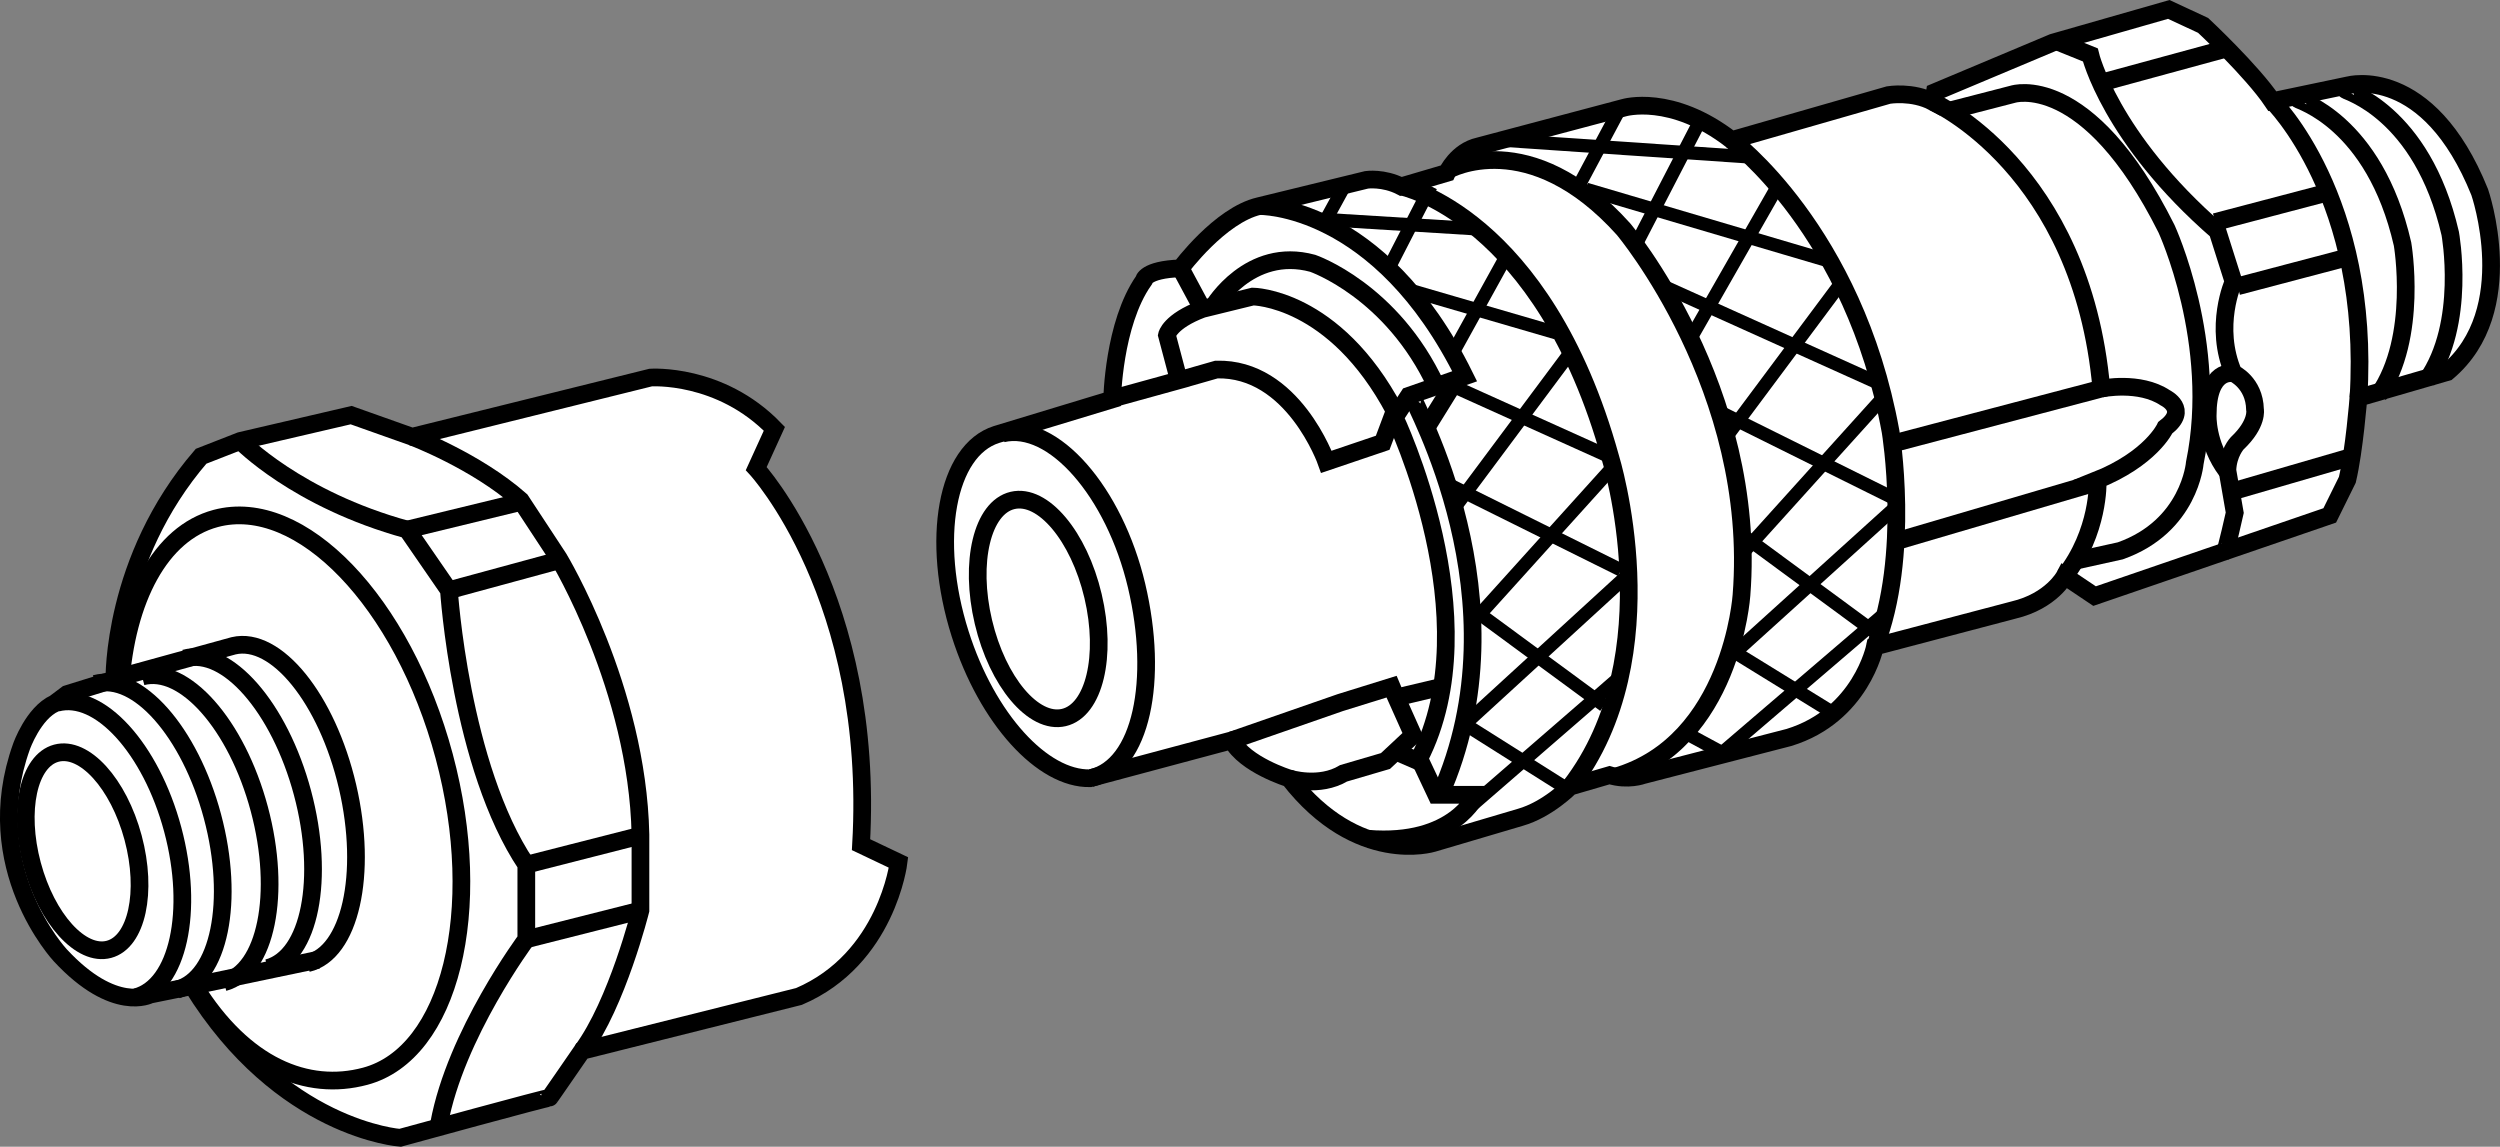 <?xml version="1.0" encoding="iso-8859-1"?>
<!-- Generator: Adobe Illustrator 28.1.0, SVG Export Plug-In . SVG Version: 6.00 Build 0)  -->
<svg version="1.1" id="image" xmlns="http://www.w3.org/2000/svg" xmlns:xlink="http://www.w3.org/1999/xlink" x="0px" y="0px"
	 width="112.975px" height="51.821px" viewBox="0 0 112.975 51.821" enable-background="new 0 0 112.975 51.821"
	 xml:space="preserve">
<rect x="0" y="0" width="112.975" height="51.821" fill="#808080" stroke="none"/>
<path fill="#FFFFFF" stroke="#000000" stroke-width="0.8" stroke-miterlimit="10" d="M45.031,19.635
	c-2.257,0.716-2.993,4.749-1.642,9.009c1.222,3.853,3.732,6.572,5.871,6.525l6.405-1.714
	c0.593,1.111,2.592,1.722,2.592,1.722c3.092,3.981,6.498,2.925,6.498,2.925l3.943-1.166
	c1.24-0.352,2.259-1.389,2.259-1.389l1.777-0.518c0.833,0.259,1.518,0,1.518,0l6.591-1.703
	c3.259-1,3.888-4.11,3.888-4.11l6.258-1.648c1.722-0.407,2.314-1.537,2.314-1.537l1.351,0.907l10.627-3.647
	l0.796-1.611c0.315-1.333,0.5-3.703,0.5-3.703l4.018-1.166c3.314-2.796,1.463-8.128,1.463-8.128
	c-2.333-5.795-5.925-4.832-5.925-4.832l-3.444,0.722c-0.926-1.37-3.129-3.425-3.129-3.425L98.007,0.426
	l-5.239,1.5l-5.332,2.24l-0.074,0.444c-0.944-0.5-2.018-0.315-2.018-0.315l-7.091,2.037
	C75.531,4.221,73.383,4.869,73.383,4.869l-6.554,1.74c-1,0.222-1.444,1.203-1.444,1.203l-2.074,0.611
	c-0.796-0.407-1.555-0.296-1.555-0.296l-4.851,1.185c-1.777,0.407-3.555,2.814-3.555,2.814
	c-1.629,0.056-1.666,0.555-1.666,0.555c-1.37,1.962-1.426,5.369-1.426,5.369L45.031,19.635z"/>
<path fill="#FFFFFF" stroke="#000000" stroke-width="0.8" stroke-miterlimit="10" d="M15.869,18.759l2.755,0.978l10.78-2.675
	c0,0,3.134-0.22,5.59,2.316l-0.819,1.797c0,0,5.375,5.804,4.736,16.996l1.694,0.805c0,0-0.528,4.36-4.499,6.054
	l-9.803,2.458c0,0-1.5,2.179-1.472,2.124s-6.748,1.805-6.748,1.805s-5.388-0.361-9.387-6.859l-1.916,0.389
	c0,0-1.611,0.861-4.055-1.777c0,0-3.721-3.971-1.75-9.442c0,0,0.528-1.5,1.5-1.944l0.555-0.417L5.17,30.7
	c0,0-0.111-5.415,3.916-10.081l1.777-0.694L15.869,18.759z"/>
<path fill="none" stroke="#000000" stroke-width="0.8" stroke-miterlimit="10" d="M102.691,4.573c0,0,4.453,4.351,3.888,13.404
	"/>
<path fill="none" stroke="#000000" stroke-width="0.8" stroke-miterlimit="10" d="M87.361,4.61c0,0,6.711,2.981,7.6,12.951
	l-9.387,2.472"/>
<path fill="none" stroke="#000000" stroke-width="0.8" stroke-miterlimit="10" d="M94.961,17.561c0,0,1.722-0.361,2.888,0.417
	c0,0,1.083,0.528,0,1.35c0,0-0.64,1.403-3.167,2.402l0.112,0.052c0,0,0.074,2.249-1.49,4.249"/>
<path fill="none" stroke="#000000" stroke-width="0.8" stroke-miterlimit="10" d="M88.074,5.004l2.888-0.746
	c0,0,3.36-1.083,6.943,6.082c0,0,2.388,5.165,1.278,10.581c0,0-0.231,2.861-3.365,3.971l-2.042,0.451"/>
<path fill="none" stroke="#000000" stroke-width="0.8" stroke-miterlimit="10" d="M92.954,1.872l1.507,0.609
	c0,0,0.889,3.749,5.749,7.97l0.722,2.277c0,0-0.916,2.027,0,4.138c0,0,0.944,0.417,0.972,1.639
	c0,0,0.139,0.639-0.805,1.527c0,0-0.417,0.444-0.444,1.222l0.333,1.916c0,0-0.386,1.727-0.437,1.744"/>
<line fill="none" stroke="#000000" stroke-width="0.8" stroke-miterlimit="10" x1="95.085" y1="3.7" x2="100.708" y2="2.168"/>
<line fill="none" stroke="#000000" stroke-width="0.8" stroke-miterlimit="10" x1="100.106" y1="10.034" x2="105.257" y2="8.679"/>
<line fill="none" stroke="#000000" stroke-width="0.8" stroke-miterlimit="10" x1="101.12" y1="12.936" x2="106.247" y2="11.585"/>
<line fill="none" stroke="#000000" stroke-width="0.8" stroke-miterlimit="10" x1="100.775" y1="22.239" x2="106.278" y2="20.64"/>
<path fill="none" stroke="#000000" stroke-width="0.8" stroke-miterlimit="10" d="M78.252,6.332c0,0,5.53,4.083,7.184,13.173
	c0,0,0.926,5.591-0.704,9.711"/>
<path fill="none" stroke="#000000" stroke-width="0.8" stroke-miterlimit="10" d="M103.85,4.485
	c-0.028,0.046,3.444,0.963,4.721,6.545c0,0,0.727,4.212-1.08,6.813"/>
<path fill="none" stroke="#000000" stroke-width="0.8" stroke-miterlimit="10" d="M106.005,4.066
	c-0.028,0.046,3.444,0.954,4.721,6.486c0,0,0.748,4.059-1.06,6.638"/>
<path fill="none" stroke="#000000" stroke-width="0.8" stroke-miterlimit="10" d="M100.894,16.869
	c0,0-1.128-0.225-1.128,1.886c0,0-0.062,1.294,0.854,2.518"/>
<path fill="none" stroke="#000000" stroke-width="0.8" stroke-miterlimit="10" d="M63.311,8.424c0,0,6.424,1.296,9.461,12.256
	c0,0,2.777,8.924-1.814,14.867"/>
<path fill="none" stroke="#000000" stroke-width="0.8" stroke-miterlimit="10" d="M65.458,7.677c0,0,3.649-2.059,7.907,2.676
	c0,0,6.073,7.216,5.332,16.547c0,0-0.444,6.665-5.691,8.195"/>
<line fill="none" stroke="#000000" stroke-width="0.8" stroke-miterlimit="10" x1="94.795" y1="21.782" x2="85.698" y2="24.457"/>
<path fill="none" stroke="#000000" stroke-width="0.8" stroke-miterlimit="10" d="M50.371,17.986l2.903-0.801l-0.541-2.042
	c0,0,0.12-0.621,1.602-1.181l2.283-0.561c0,0,3.684,0.02,6.407,5.166l-0.541,1.442l-2.543,0.861
	c0,0-1.505-4.268-4.971-4.17l-1.696,0.485"/>
<path fill="none" stroke="#000000" stroke-width="0.8" stroke-miterlimit="10" d="M54.836,13.838c0,0,1.622-2.72,4.485-1.939
	c0,0,3.584,1.224,5.586,5.553"/>
<line fill="none" stroke="#000000" stroke-width="0.8" stroke-miterlimit="10" x1="53.351" y1="12.127" x2="54.336" y2="13.961"/>
<path fill="none" stroke="#000000" stroke-width="0.8" stroke-miterlimit="10" d="M56.905,9.312c0,0,5.42-0.137,9.284,7.692
	l-2.523,0.881l-0.641,0.981c0,0,4.359,9.08,1.11,15.412l0.772,1.639h1.811c0,0-0.981,2.303-4.906,1.985"/>
<path fill="none" stroke="#000000" stroke-width="0.8" stroke-miterlimit="10" d="M55.665,33.455l4.898-1.703l2.323-0.722
	l0.14,0.333l0.832,1.861L62.61,34.39l-1.891,0.555c-1.111,0.666-2.462,0.231-2.462,0.231"/>
<line fill="none" stroke="#000000" stroke-width="0.8" stroke-miterlimit="10" x1="63.096" y1="31.52" x2="65.167" y2="31.03"/>
<line fill="none" stroke="#000000" stroke-width="0.8" stroke-miterlimit="10" x1="63.07" y1="33.959" x2="64.131" y2="34.418"/>
<path fill="none" stroke="#000000" stroke-width="0.8" stroke-miterlimit="10" d="M63.858,17.977
	c-0.083,0.111,5.165,9.109,1.222,17.94"/>
<path fill="none" stroke="#000000" stroke-width="0.8" stroke-miterlimit="10" d="M49.305,35.162
	c2.29-0.542,3.062-4.449,2.058-8.692s-3.774-7.422-6.064-6.88"/>
<ellipse transform="matrix(0.973 -0.23 0.23 0.973 -5.073 11.541)" fill="none" stroke="#000000" stroke-width="0.8" stroke-miterlimit="10.001" cx="46.929" cy="27.515" rx="2.546" ry="5.041"/>
<path fill="none" stroke="#000000" stroke-width="0.8" stroke-miterlimit="10" d="M18.624,19.737c0,0,2.875,1.082,4.902,2.87
	l1.722,2.621c0,0,3.555,5.872,3.694,12.476v3.437c0,0-1.052,4.202-2.638,6.346"/>
<path fill="none" stroke="#000000" stroke-width="0.8" stroke-miterlimit="10" d="M5.17,30.7"/>
<path fill="none" stroke="#000000" stroke-width="0.8" stroke-miterlimit="10" d="M10.608,29.205"/>
<line fill="none" stroke="#000000" stroke-width="0.8" stroke-miterlimit="10" x1="8.697" y1="44.558" x2="14.373" y2="43.37"/>
<path fill="none" stroke="#000000" stroke-width="0.8" stroke-miterlimit="10" d="M8.807,44.604
	c2.225,3.575,5.073,4.735,7.695,4.032c3.837-1.028,5.435-7.505,3.57-14.466S13.585,22.401,9.748,23.429
	c-2.499,0.67-4.049,3.651-4.31,7.572"/>
<path fill="none" stroke="#000000" stroke-width="0.8" stroke-miterlimit="10" d="M6.141,45.063
	c1.904-0.51,2.649-3.902,1.665-7.576S4.48,31.249,2.576,31.759"/>
<path fill="none" stroke="#000000" stroke-width="0.8" stroke-miterlimit="10" d="M12.097,43.747
	c1.904-0.51,2.608-4.056,1.572-7.92s-3.418-6.583-5.322-6.073"/>
<path fill="none" stroke="#000000" stroke-width="0.8" stroke-miterlimit="10" d="M4.302,30.902
	c1.904-0.51,4.276,2.169,5.298,5.985s0.308,7.322-1.596,7.832"/>
<path fill="none" stroke="#000000" stroke-width="0.8" stroke-miterlimit="10" d="M6.42,30.573
	c1.904-0.51,4.276,2.169,5.298,5.985s0.308,7.322-1.596,7.832"/>
<path fill="none" stroke="#000000" stroke-width="0.8" stroke-miterlimit="10" d="M13.902,43.526
	c1.919-0.448,2.727-4.021,1.803-7.982s-3.228-6.809-5.148-6.361L5.588,30.552"/>
<ellipse transform="matrix(0.966 -0.259 0.259 0.966 -9.829 2.275)" fill="none" stroke="#000000" stroke-width="0.8" stroke-miterlimit="10" cx="3.728" cy="38.467" rx="2.36" ry="4.588"/>
<path fill="none" stroke="#000000" stroke-width="0.8" stroke-miterlimit="10" d="M10.863,19.925c0,0,2.537,2.638,7.535,4.008
	l1.889,2.74c0,0,0.513,7.961,3.497,12.405v3.37c0,0-3.2,4.295-3.941,8.331"/>
<line fill="none" stroke="#000000" stroke-width="0.8" stroke-miterlimit="10" x1="23.783" y1="42.447" x2="28.942" y2="41.142"/>
<line fill="none" stroke="#000000" stroke-width="0.8" stroke-miterlimit="10" x1="23.783" y1="39.078" x2="28.942" y2="37.761"/>
<line fill="none" stroke="#000000" stroke-width="0.8" stroke-miterlimit="10" x1="20.287" y1="26.673" x2="25.242" y2="25.326"/>
<line fill="none" stroke="#000000" stroke-width="0.8" stroke-miterlimit="10" x1="18.398" y1="23.933" x2="23.571" y2="22.675"/>
<line fill="none" stroke="#000000" stroke-width="0.6" x1="73.796" y1="11.312" x2="76.976" y2="5.163"/>
<line fill="none" stroke="#000000" stroke-width="0.6" x1="71.4" y1="8.291" x2="73.196" y2="4.923"/>
<line fill="none" stroke="#000000" stroke-width="0.6" x1="76.365" y1="15.358" x2="80.335" y2="8.409"/>
<line fill="none" stroke="#000000" stroke-width="0.6" x1="77.962" y1="19.81" x2="83.301" y2="12.648"/>
<line fill="none" stroke="#000000" stroke-width="0.6" x1="85.148" y1="17.907" x2="78.772" y2="24.971"/>
<line fill="none" stroke="#000000" stroke-width="0.6" x1="85.781" y1="22.813" x2="78.147" y2="29.721"/>
<line fill="none" stroke="#000000" stroke-width="0.6" x1="85.149" y1="27.744" x2="77.585" y2="34.221"/>
<line fill="none" stroke="#000000" stroke-width="0.8" stroke-miterlimit="10" x1="65.817" y1="17.135" x2="64.458" y2="19.327"/>
<line fill="none" stroke="#000000" stroke-width="0.6" x1="84.847" y1="17.298" x2="75.046" y2="12.881"/>
<line fill="none" stroke="#000000" stroke-width="0.6" x1="82.627" y1="11.788" x2="71.671" y2="8.552"/>
<line fill="none" stroke="#000000" stroke-width="0.6" x1="79.127" y1="7.097" x2="67.875" y2="6.332"/>
<line fill="none" stroke="#000000" stroke-width="0.6" x1="78.796" y1="24.215" x2="84.804" y2="28.633"/>
<line fill="none" stroke="#000000" stroke-width="0.6" x1="77.686" y1="18.599" x2="85.568" y2="22.511"/>
<line fill="none" stroke="#000000" stroke-width="0.6" x1="77.989" y1="29.226" x2="83.053" y2="32.348"/>
<line fill="none" stroke="#000000" stroke-width="0.6" x1="76.261" y1="33.173" x2="77.936" y2="34.077"/>
<line fill="none" stroke="#000000" stroke-width="0.6" x1="62.773" y1="12.096" x2="64.663" y2="8.413"/>
<line fill="none" stroke="#000000" stroke-width="0.6" x1="59.898" y1="9.971" x2="60.883" y2="8.172"/>
<line fill="none" stroke="#000000" stroke-width="0.6" x1="65.71" y1="15.846" x2="68.022" y2="11.659"/>
<line fill="none" stroke="#000000" stroke-width="0.6" x1="65.65" y1="23.06" x2="70.988" y2="15.898"/>
<line fill="none" stroke="#000000" stroke-width="0.6" x1="72.836" y1="21.157" x2="66.46" y2="28.221"/>
<line fill="none" stroke="#000000" stroke-width="0.6" x1="73.469" y1="26.063" x2="66.335" y2="32.596"/>
<line fill="none" stroke="#000000" stroke-width="0.6" x1="73.272" y1="30.534" x2="65.272" y2="37.471"/>
<line fill="none" stroke="#000000" stroke-width="0.6" x1="72.534" y1="20.548" x2="65.71" y2="17.471"/>
<line fill="none" stroke="#000000" stroke-width="0.6" x1="70.315" y1="15.038" x2="63.648" y2="13.096"/>
<line fill="none" stroke="#000000" stroke-width="0.6" x1="66.815" y1="10.347" x2="59.71" y2="9.909"/>
<line fill="none" stroke="#000000" stroke-width="0.6" x1="66.484" y1="27.465" x2="72.491" y2="31.883"/>
<line fill="none" stroke="#000000" stroke-width="0.6" x1="65.374" y1="21.849" x2="73.255" y2="25.761"/>
<line fill="none" stroke="#000000" stroke-width="0.6" x1="66.085" y1="32.659" x2="70.741" y2="35.598"/>
</svg>
